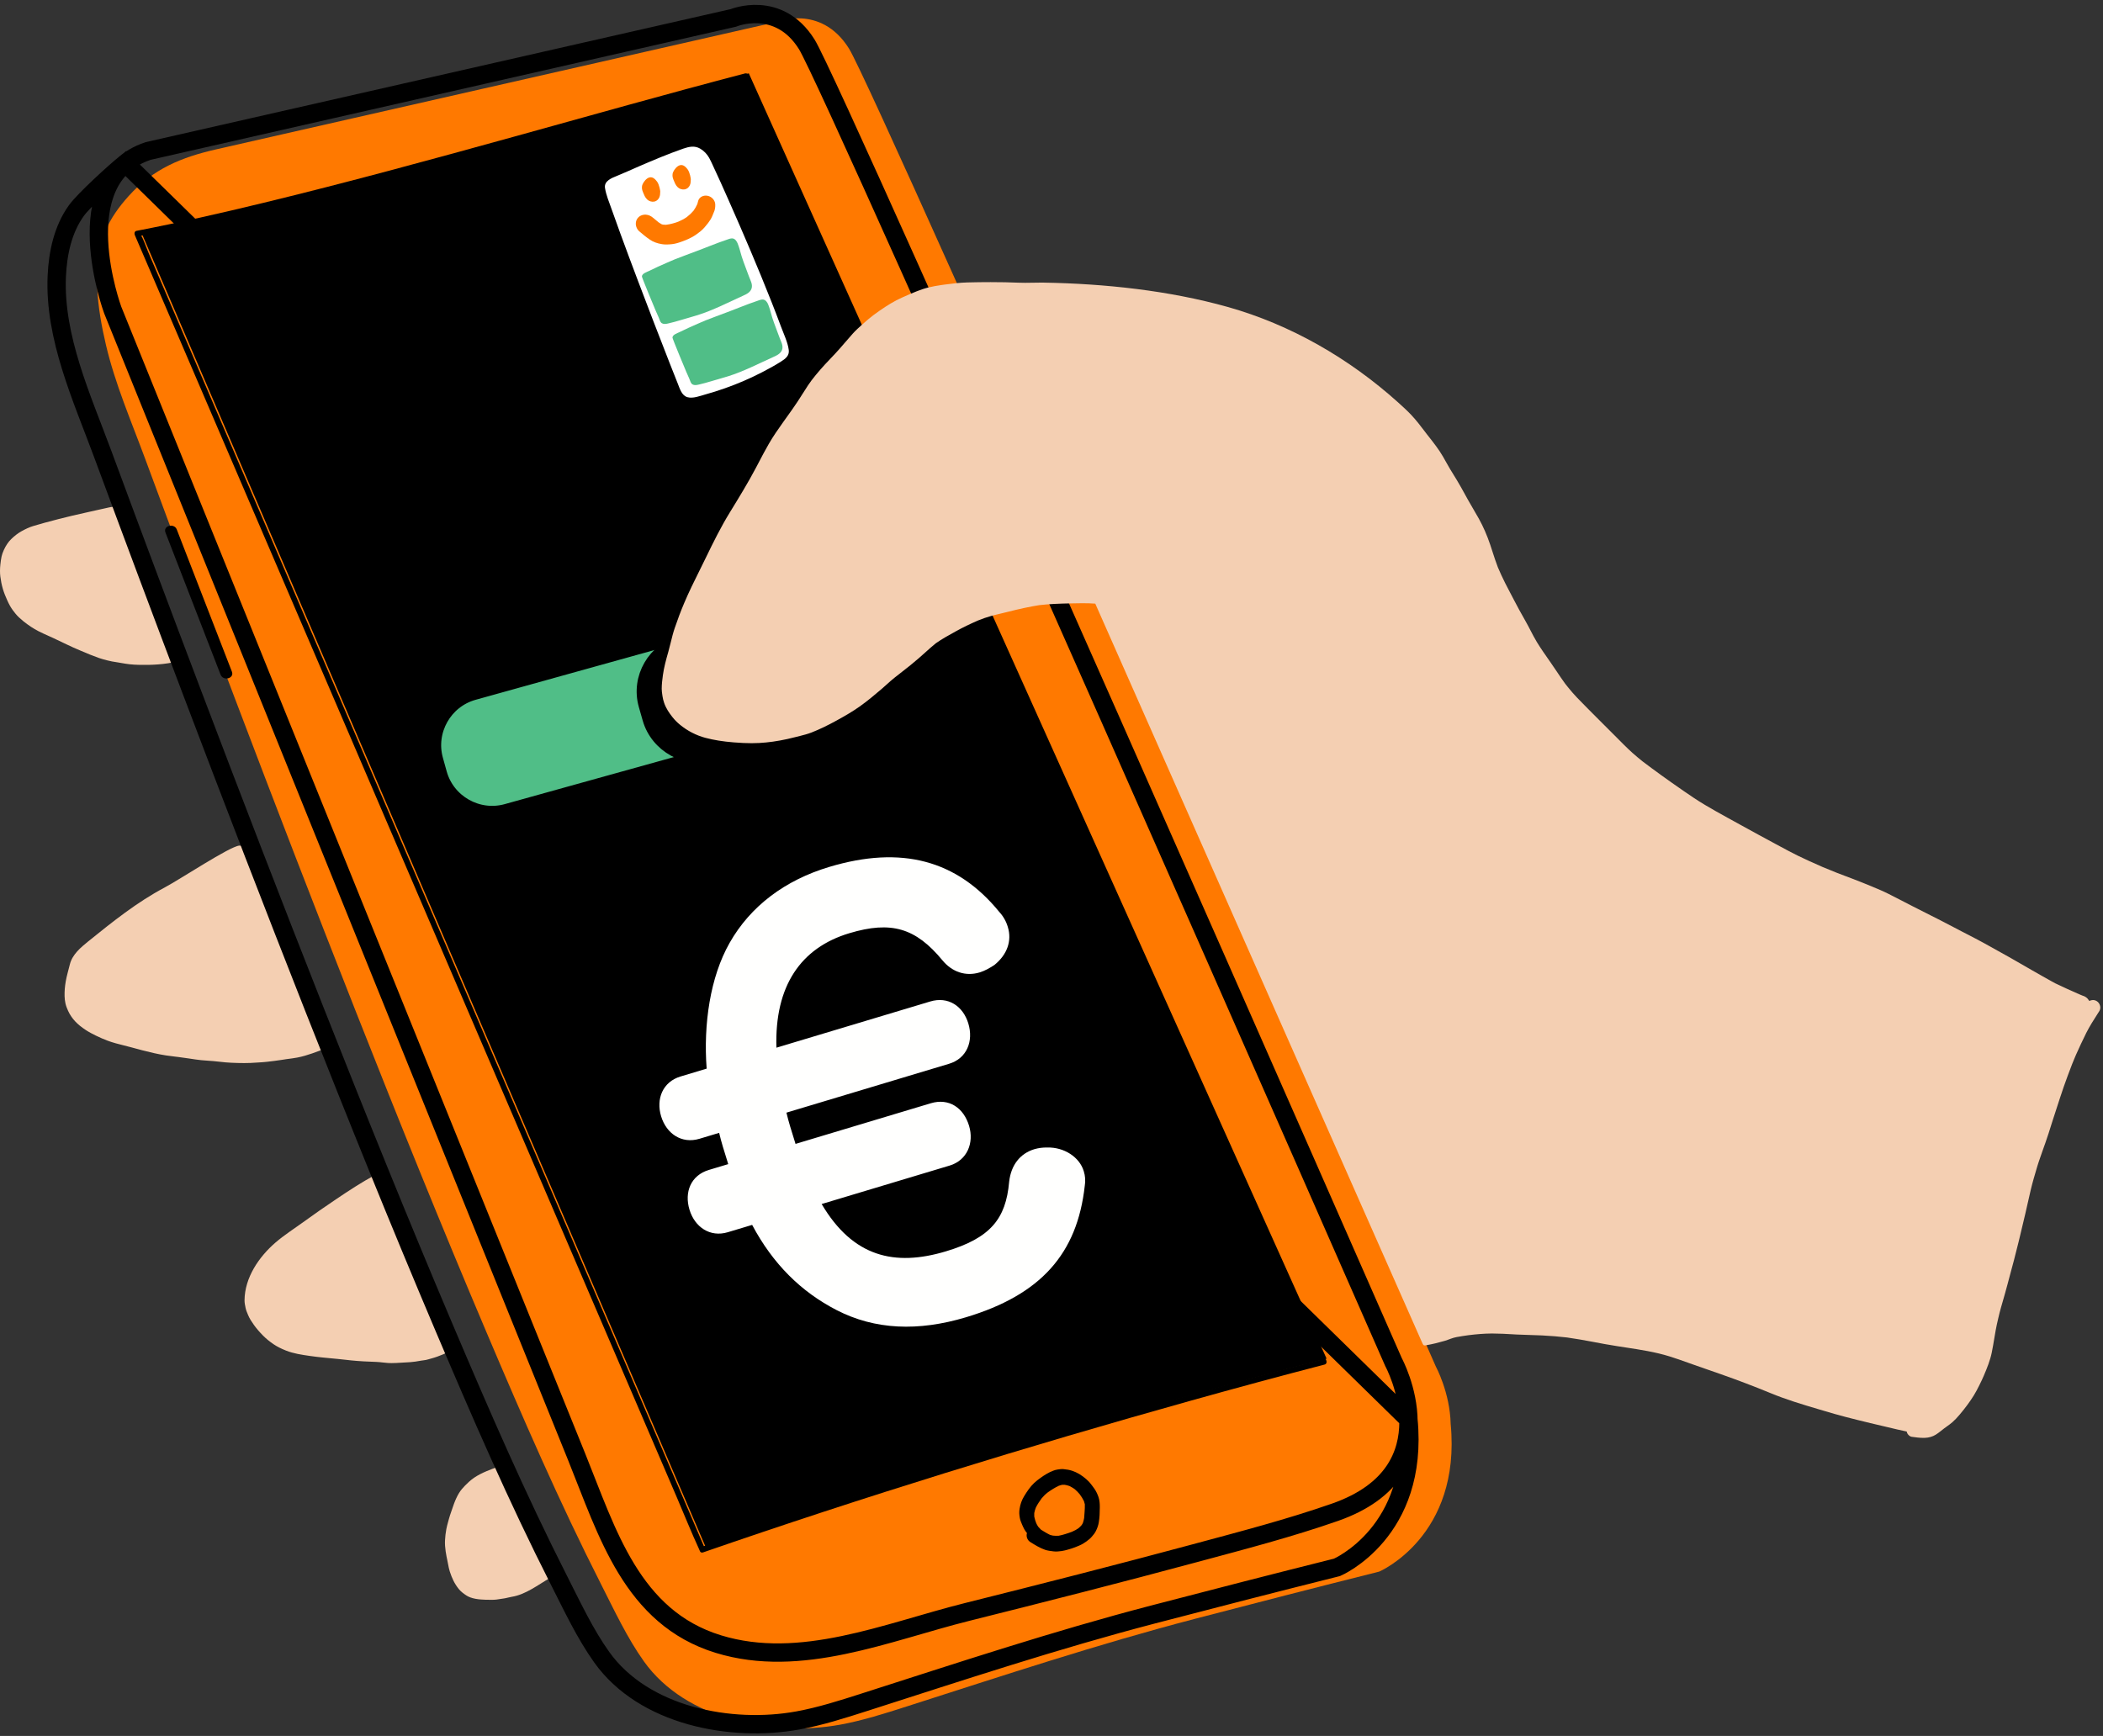 <?xml version="1.0" encoding="UTF-8"?>
<svg width="344px" height="284px" viewBox="0 0 344 284" version="1.1" xmlns="http://www.w3.org/2000/svg" xmlns:xlink="http://www.w3.org/1999/xlink">
    <rect x="0" y="0" width="344" height="284" fill="#333333" stroke="none"/>
    <title>elektronicka-faktura-odmena</title>
    <g id="Page-3" stroke="none" stroke-width="1" fill="none" fill-rule="evenodd">
        <g id="OSK-SUN-B2C-digitalny-bonus" transform="translate(-927, -2395)">
            <g id="elektronicka-faktura-odmena" transform="translate(927, 2397)">
                <path d="M61.273,190.267 C59.112,191.443 57.075,192.78 55.029,194.155 C53.174,195.397 51.342,196.674 49.535,197.986 C48.051,199.063 46.466,200.068 45.075,201.269 C42.348,203.622 40.029,207.012 40,210.73 C39.997,211.13 40.081,211.537 40.163,211.93 L40.17,211.967 C40.249,212.352 40.404,212.717 40.554,213.07 L40.604,213.187 C40.829,213.722 41.143,214.206 41.544,214.768 C41.949,215.335 42.426,215.892 43.045,216.519 C43.507,216.988 44.056,217.437 44.724,217.896 C45.295,218.286 45.949,218.622 46.784,218.953 C48.024,219.446 49.373,219.64 50.677,219.828 C52.029,220.023 53.415,220.151 54.755,220.275 L55.181,220.315 C55.603,220.354 56.026,220.401 56.447,220.45 C56.771,220.487 57.094,220.523 57.418,220.556 C58.06,220.622 58.742,220.674 59.503,220.718 C60.201,220.756 60.907,220.783 61.566,220.807 C61.912,220.819 62.261,220.86 62.6,220.899 C62.894,220.933 63.199,220.968 63.5,220.985 C63.686,220.995 63.872,221 64.059,221 C64.563,221 65.075,220.967 65.571,220.936 C65.793,220.923 66.014,220.909 66.235,220.898 L66.304,220.894 C66.866,220.865 67.398,220.838 67.946,220.754 C68.119,220.728 68.291,220.698 68.463,220.668 C68.633,220.639 68.802,220.61 68.972,220.584 L69.071,220.573 C69.268,220.549 69.472,220.526 69.669,220.487 C69.832,220.455 69.994,220.407 70.152,220.361 L70.298,220.317 C70.394,220.29 70.49,220.264 70.587,220.238 C71.896,219.884 73.038,219.333 74.269,218.741 C74.601,218.581 74.98,218.355 74.999,217.986 C75.007,217.822 74.938,217.665 74.864,217.517 C74.61,217.008 74.161,216.574 73.933,216.067 C73.73,215.614 73.684,215.075 73.511,214.6 C73.226,213.813 72.91,213.087 72.557,212.286 C72.415,211.937 72.28,211.585 72.145,211.233 C72.03,210.935 71.915,210.637 71.796,210.34 C71.616,209.888 71.432,209.439 71.242,208.99 C71.13,208.729 71.003,208.469 70.88,208.218 C70.804,208.063 70.728,207.909 70.657,207.754 L70.621,207.67 L70.569,207.548 C70.357,207.039 70.121,206.498 69.847,205.894 C69.709,205.552 69.581,205.206 69.456,204.86 C69.271,204.35 69.069,203.808 68.846,203.268 L68.792,203.133 L68.593,202.659 C68.415,202.21 68.281,201.738 68.151,201.282 C68.034,200.87 67.913,200.443 67.759,200.033 C67.518,199.392 67.21,198.772 66.912,198.172 C66.757,197.862 66.603,197.551 66.457,197.236 C66.376,197.022 66.307,196.805 66.237,196.587 C66.177,196.401 66.117,196.215 66.05,196.03 C65.998,195.887 65.947,195.743 65.897,195.601 C65.761,195.219 65.621,194.826 65.465,194.443 C65.354,194.182 65.239,193.922 65.124,193.662 L64.953,193.272 L64.898,193.13 C64.439,191.937 63.806,191.296 62.865,190.451 C62.63,190.241 62.368,190.018 62.053,190.001 C61.797,189.987 61.556,190.113 61.331,190.236 C61.311,190.246 61.292,190.256 61.273,190.267" id="Fill-1" fill="#F4CFB2" fill-rule="nonzero"></path>
                <g id="Group-8">
                    <path d="M39.255,136.339 C39.215,136.336 39.173,136.337 39.13,136.341 C37.554,136.487 29.522,141.819 26.882,143.222 C22.397,145.602 18.407,148.802 14.453,151.992 C13.172,153.025 11.818,154.174 11.426,155.774 C11.203,156.68 10.911,157.648 10.754,158.554 C10.609,159.389 10.543,160.199 10.564,160.964 C10.574,161.375 10.622,161.771 10.705,162.146 C10.8,162.579 10.962,162.974 11.122,163.336 C11.4,163.962 11.797,164.555 12.3,165.097 C12.757,165.587 13.302,166.029 14.068,166.534 C14.585,166.873 15.156,167.162 15.696,167.429 C16.351,167.751 17.013,168.036 17.659,168.276 C18.504,168.589 19.394,168.811 20.255,169.027 C20.661,169.129 21.068,169.23 21.472,169.341 C22.576,169.646 23.883,169.998 25.21,170.295 C25.855,170.439 26.501,170.563 27.131,170.663 C27.62,170.74 28.121,170.799 28.605,170.856 C28.809,170.881 29.014,170.905 29.217,170.931 C29.742,171.006 30.267,171.079 30.791,171.149 L31.085,171.193 C31.679,171.284 32.293,171.377 32.9,171.441 C33.29,171.481 33.688,171.507 34.072,171.533 C34.332,171.55 34.592,171.568 34.853,171.591 C35.201,171.619 35.547,171.658 35.892,171.697 C36.23,171.734 36.567,171.772 36.904,171.801 C37.485,171.851 38.121,171.883 38.904,171.902 C39.257,171.909 39.608,171.916 39.959,171.916 C40.333,171.916 40.67,171.909 40.99,171.896 C41.46,171.875 41.937,171.843 42.399,171.811 L42.98,171.772 C43.412,171.745 43.849,171.689 44.273,171.636 C44.489,171.608 44.706,171.581 44.921,171.557 C45.357,171.509 45.796,171.44 46.221,171.372 C46.449,171.336 46.678,171.3 46.906,171.266 L46.943,171.262 C47.498,171.191 48.071,171.119 48.633,171.013 C50.275,170.701 51.873,170.038 53.434,169.461 C53.667,169.374 53.927,169.261 54.011,169.027 C54.075,168.845 54.012,168.644 53.946,168.463 C53.512,167.27 53.212,166.062 52.724,164.885 C52.687,164.796 52.65,164.708 52.612,164.62 C52.206,163.678 51.749,162.764 51.297,161.842 C50.797,160.826 50.34,159.787 49.797,158.791 C49.186,157.668 48.682,156.486 48.217,155.293 C47.832,154.302 47.455,153.311 47.05,152.328 C46.855,151.874 46.662,151.418 46.471,150.96 C46.386,150.925 46.302,150.883 46.218,150.833 C45.871,150.626 45.595,150.35 45.389,150.002 C44.988,149.34 44.801,148.518 44.557,147.786 C44.467,147.515 44.376,147.246 44.283,146.976 C44.164,146.746 44.044,146.515 43.933,146.281 C43.595,145.556 43.272,144.823 42.952,144.089 C42.32,142.635 41.764,141.146 41.172,139.674 C40.811,138.777 40.391,136.4 39.255,136.339" id="Fill-2" fill="#F4CFB2" fill-rule="nonzero"></path>
                    <path d="M11.848,82.359 C10.315,82.716 8.792,83.121 7.273,83.528 C6.675,83.689 6.057,83.867 5.385,84.074 C4.818,84.25 4.227,84.515 3.524,84.905 C2.949,85.226 2.378,85.661 1.828,86.198 C1.363,86.651 0.959,87.25 0.629,87.975 C0.438,88.394 0.319,88.736 0.255,89.051 C0.174,89.439 0.111,89.855 0.063,90.322 C-0.018,91.085 -0.02,91.719 0.054,92.316 C0.143,93.03 0.279,93.697 0.471,94.355 C0.658,94.998 0.924,95.621 1.181,96.201 C1.477,96.867 1.784,97.411 2.12,97.863 C2.381,98.216 2.703,98.629 3.106,99.007 C3.377,99.26 3.602,99.458 3.815,99.628 C4.671,100.311 5.48,100.845 6.289,101.259 C6.842,101.541 7.416,101.799 7.972,102.048 C8.189,102.144 8.404,102.241 8.62,102.339 C9.308,102.654 10.05,103.006 10.95,103.447 C11.583,103.756 12.287,104.072 13.17,104.441 C14.265,104.92 15.261,105.317 16.214,105.654 C16.621,105.798 17.05,105.908 17.464,106.016 L17.593,106.049 C18.056,106.169 18.556,106.265 19.169,106.351 C19.368,106.384 19.568,106.418 19.766,106.453 C20.239,106.536 20.728,106.621 21.215,106.674 C21.691,106.726 22.214,106.758 22.815,106.77 C24.889,106.81 26.92,106.709 28.946,106.226 C28.485,104.849 28.314,103.512 27.798,102.137 C27.179,100.491 26.56,98.845 25.95,97.196 C24.742,93.929 23.615,90.64 22.515,87.336 C22.467,87.182 22.26,86.796 22.309,86.629 C22.104,86.183 21.901,85.738 21.699,85.293 L21.604,85.081 C21.51,84.868 21.413,84.648 21.303,84.437 C20.844,83.563 20.257,82.75 19.838,81.859 C19.724,81.616 19.618,81.358 19.419,81.178 C19,80.798 18.351,80.898 17.801,81.022 C15.813,81.468 13.837,81.897 11.848,82.359" id="Fill-4" fill="#F4CFB2" fill-rule="nonzero"></path>
                    <path d="M80.579,238.286 C79.201,238.81 77.832,239.401 76.744,240.391 C76.251,240.839 75.875,241.224 75.56,241.6 C75.212,242.016 74.918,242.496 74.634,243.11 C74.359,243.704 74.143,244.329 73.963,244.868 C73.912,245.018 73.86,245.168 73.808,245.318 C73.67,245.717 73.527,246.128 73.418,246.544 C73.379,246.691 73.339,246.837 73.298,246.984 C73.193,247.366 73.084,247.76 73.01,248.158 C72.9,248.746 72.827,249.36 72.794,249.981 C72.729,251.189 72.995,252.446 73.21,253.456 C73.243,253.615 73.273,253.774 73.303,253.933 C73.376,254.314 73.45,254.708 73.571,255.085 C73.748,255.64 73.946,256.138 74.177,256.606 C74.404,257.068 74.694,257.52 75.039,257.952 C75.388,258.388 75.842,258.718 76.28,259.009 C76.656,259.258 77.142,259.438 77.765,259.558 C78.312,259.663 78.883,259.694 79.367,259.711 C79.645,259.72 79.924,259.724 80.202,259.724 C80.398,259.724 80.595,259.722 80.791,259.719 C81.048,259.715 81.309,259.673 81.562,259.633 L81.727,259.607 C81.891,259.582 82.055,259.559 82.218,259.535 L82.445,259.502 C82.665,259.47 82.886,259.416 83.099,259.364 C83.298,259.316 83.504,259.266 83.71,259.234 C85.983,258.876 88.037,257.258 90.006,256.127 C90.106,256.07 86.634,249.329 86.396,248.897 C86,248.175 85.377,247.408 85.127,246.624 C84.937,246.028 84.916,245.402 84.689,244.796 C84.638,244.662 84.587,244.529 84.536,244.397 L84.472,244.23 C84.436,244.138 84.405,244.046 84.373,243.953 C84.332,243.833 84.291,243.714 84.242,243.597 L84.219,243.541 C84.112,243.286 84.001,243.021 83.877,242.768 C83.512,242.027 83.304,241.296 82.935,240.537 C82.504,239.653 82.074,238.769 81.644,237.886 C81.292,238.019 80.935,238.15 80.579,238.286" id="Fill-5" fill="#F4CFB2" fill-rule="nonzero"></path>
                    <path d="M237.295,230.956 C237.181,225.809 234.86,221.544 234.86,221.544 C234.86,221.544 143.498,13.354 138.875,5.948 C134.253,-1.456 126.853,1.629 126.849,1.63 C121.795,2.779 116.742,3.928 111.688,5.077 C100.784,7.557 89.88,10.037 78.976,12.516 C68.074,14.995 57.172,17.475 46.269,19.953 C42.648,20.777 39.027,21.601 35.406,22.425 C29.715,23.719 25.05,25.599 21.001,30.12 C19.489,31.808 18.128,33.665 17.258,35.758 C14.912,41.405 15.964,48.607 17.322,54.394 C18.827,60.812 21.46,66.881 23.739,73.044 C28.586,86.154 33.487,99.242 38.442,112.311 C44.958,129.497 51.564,146.647 58.309,163.743 C65.195,181.198 72.212,198.604 79.544,215.876 C85.459,229.812 91.494,243.743 98.352,257.246 C100.49,261.455 102.586,265.955 105.336,269.809 C112.208,279.439 126.478,282.154 137.437,280.151 C141.125,279.477 144.708,278.33 148.278,277.186 C163.978,272.157 179.556,266.989 195.5,262.826 C205.452,260.226 215.416,257.666 225.394,255.165 C225.467,255.147 225.539,255.128 225.611,255.11 C225.611,255.11 239.053,249.357 237.295,230.956" id="Fill-6" fill="#FF7900" fill-rule="nonzero"></path>
                    <path d="M24.218,22.704 L119.946,0.935 C119.946,0.935 127.345,-2.15 131.968,5.255 C136.591,12.66 227.952,220.85 227.952,220.85 C227.952,220.85 237.653,238.66 218.375,245.401 C210.89,248.018 203.171,250.02 195.521,252.082 C183.093,255.433 170.616,258.605 158.129,261.73 C145.09,264.993 130.969,271.105 117.506,266.97 C103.338,262.619 99.32,248.687 94.341,236.377 C89.35,224.036 84.358,211.697 79.367,199.356 C72.798,183.115 66.229,166.873 59.659,150.631 C53.056,134.304 46.451,117.976 39.847,101.649 C34.752,89.052 29.657,76.454 24.561,63.857 C22.518,58.805 20.474,53.753 18.431,48.701 C18.431,48.701 10.54,27.293 24.218,22.704 Z M230.382,230.202 C232.177,248.652 218.704,254.417 218.704,254.417 C218.632,254.435 218.559,254.454 218.487,254.471 C208.509,256.972 198.546,259.533 188.593,262.132 C172.648,266.296 157.071,271.463 141.371,276.492 C137.8,277.637 134.217,278.783 130.529,279.458 C119.571,281.46 105.301,278.745 98.429,269.116 C95.679,265.262 93.583,260.761 91.445,256.552 C84.587,243.049 78.552,229.119 72.637,215.182 C65.305,197.91 58.288,180.504 51.402,163.049 C44.657,145.953 38.05,128.803 31.535,111.618 C26.58,98.549 21.678,85.46 16.832,72.351 C13.417,63.117 8.841,53.206 9.289,43.174 C9.459,39.394 10.286,35.522 12.493,32.452 C13.752,30.701 18.85,26.057 20.531,24.711 L230.382,230.202 Z" id="Stroke-7" stroke="#000000" stroke-width="3"></path>
                </g>
                <path d="M27.065,85.116 C30.071,92.869 33.077,100.622 36.082,108.374 C36.51,109.478 38.368,109 37.935,107.884 C34.93,100.131 31.924,92.379 28.918,84.625 C28.49,83.522 26.632,84 27.065,85.116" id="Fill-9" fill="#000000" fill-rule="nonzero"></path>
                <path d="M115.39,251 C146.383,240.255 185.218,228.513 217,220.276 L122.489,10 C93.825,17.484 52.111,30.164 23,35.746 L115.39,251" id="Fill-10" fill="#000000" fill-rule="nonzero"></path>
                <path d="M115.008,251.97 C141.321,242.857 167.96,234.653 194.771,227.151 C202.053,225.113 209.353,223.137 216.673,221.238 C216.985,221.158 217.067,220.822 216.948,220.558 C216.103,218.678 215.258,216.799 214.413,214.92 C212.113,209.805 209.814,204.69 207.515,199.575 C204.128,192.043 200.741,184.51 197.355,176.977 C193.225,167.79 189.095,158.605 184.965,149.419 C180.425,139.32 175.885,129.222 171.345,119.124 C166.762,108.931 162.18,98.738 157.597,88.545 C153.339,79.074 149.081,69.604 144.824,60.134 C141.224,52.128 137.625,44.122 134.026,36.116 C131.428,30.337 128.829,24.557 126.231,18.778 C125.003,16.048 123.845,13.271 122.543,10.574 C122.487,10.46 122.438,10.342 122.387,10.227 C122.303,10.041 122.048,9.966 121.866,10.014 C109.159,13.334 96.522,16.917 83.864,20.418 C70.313,24.166 56.747,27.872 43.083,31.187 C36.197,32.858 29.283,34.429 22.324,35.767 C22,35.829 21.941,36.197 22.049,36.447 C22.878,38.378 23.707,40.308 24.535,42.239 C26.771,47.445 29.006,52.651 31.241,57.857 C34.568,65.607 37.895,73.358 41.223,81.108 C45.254,90.497 49.285,99.886 53.316,109.275 C57.762,119.631 62.208,129.987 66.654,140.342 C71.11,150.723 75.567,161.102 80.024,171.483 C84.208,181.23 88.393,190.976 92.577,200.723 C96.089,208.903 99.601,217.082 103.112,225.261 C105.655,231.185 108.198,237.108 110.741,243.031 C111.936,245.814 113.062,248.642 114.331,251.392 C114.386,251.513 114.435,251.636 114.488,251.757 C114.722,252.303 115.516,251.832 115.283,251.29 C114.454,249.36 113.626,247.429 112.797,245.498 C110.561,240.293 108.327,235.086 106.092,229.88 C102.764,222.13 99.436,214.379 96.109,206.629 C92.078,197.24 88.047,187.85 84.016,178.461 C79.57,168.106 75.124,157.751 70.678,147.395 C66.222,137.015 61.765,126.634 57.309,116.254 C53.124,106.508 48.94,96.761 44.755,87.015 C41.243,78.834 37.732,70.655 34.22,62.475 C31.677,56.553 29.134,50.629 26.591,44.706 C25.806,42.877 25.021,41.049 24.236,39.22 C23.834,38.283 23.506,37.231 23.001,36.345 C22.937,36.233 22.896,36.099 22.845,35.98 C22.753,36.207 22.661,36.433 22.569,36.66 C35.458,34.181 48.202,30.962 60.89,27.614 C74.488,24.025 88.027,20.213 101.582,16.465 C108.415,14.575 115.252,12.699 122.111,10.906 C121.937,10.836 121.764,10.765 121.59,10.694 C122.436,12.574 123.281,14.453 124.125,16.333 C126.425,21.448 128.724,26.562 131.024,31.677 C134.411,39.21 137.797,46.742 141.184,54.275 C145.314,63.462 149.444,72.648 153.574,81.834 C158.114,91.932 162.654,102.03 167.194,112.129 C171.777,122.321 176.359,132.515 180.942,142.708 C185.199,152.178 189.457,161.648 193.715,171.119 C197.314,179.125 200.914,187.13 204.513,195.136 C207.111,200.915 209.71,206.695 212.308,212.474 C213.118,214.276 213.928,216.078 214.738,217.88 C215.144,218.783 215.473,219.834 215.996,220.679 C216.061,220.784 216.101,220.913 216.152,221.025 C216.244,220.799 216.336,220.572 216.428,220.346 C189.473,227.336 162.744,235.263 136.258,243.872 C129.071,246.208 121.904,248.604 114.763,251.077 C114.206,251.271 114.445,252.165 115.008,251.97" id="Fill-11" fill="#000000" fill-rule="nonzero"></path>
                <path d="M111.533,21.386 C112.183,21.16 112.863,20.954 113.579,21.009 C114.907,21.11 116.103,22.108 116.808,23.256 C117.514,24.403 126.592,44.733 129.655,53.94 C129.882,54.625 130.097,55.349 129.954,56.02 C129.748,56.982 128.866,57.599 128.024,58.111 C123.902,60.62 119.352,62.526 114.552,63.755 C113.584,64.003 112.462,64.201 111.565,63.628 C110.842,63.167 110.484,62.34 110.174,61.572 C109.463,59.811 108.773,58.045 108.084,56.278 C107.056,53.639 106.037,50.997 105.028,48.353 C103.919,45.448 102.82,42.54 101.74,39.628 C100.79,37.069 99.852,34.506 98.956,31.934 C98.648,31.049 98.33,30.174 98.126,29.271 C98.055,28.952 97.982,28.627 98.004,28.31 C98.055,27.573 98.6,27.001 99.187,26.571 C99.735,26.169 100.53,25.937 101.165,25.655 C101.896,25.33 102.627,25.008 103.36,24.689 C104.946,24 106.537,23.323 108.144,22.674 C109.262,22.223 110.388,21.782 111.533,21.386" id="Fill-12" fill="#FFFFFF" fill-rule="nonzero"></path>
                <path d="M111.772,22.313 C112.73,21.99 113.614,21.787 114.535,22.318 C115.14,22.668 115.651,23.209 115.995,23.814 C116.223,24.215 116.409,24.644 116.605,25.061 C117.476,26.911 118.31,28.78 119.138,30.65 C121.586,36.173 123.965,41.731 126.186,47.35 C126.72,48.701 127.243,50.057 127.746,51.42 C128.19,52.625 128.86,53.983 129.022,55.26 C129.141,56.204 128.469,56.697 127.746,57.156 C126.756,57.784 125.72,58.35 124.679,58.888 C122.704,59.91 120.66,60.791 118.562,61.528 C117.506,61.9 116.439,62.236 115.361,62.537 C114.486,62.78 113.376,63.23 112.459,62.982 C111.515,62.726 111.197,61.576 110.874,60.773 C110.427,59.66 109.987,58.544 109.549,57.426 C107.783,52.919 106.043,48.401 104.331,43.873 C103.37,41.329 102.417,38.782 101.484,36.228 C100.998,34.898 100.517,33.567 100.048,32.231 C99.653,31.103 99.149,29.939 98.964,28.753 C98.783,27.604 100.054,27.124 100.93,26.77 C102.124,26.29 103.292,25.744 104.474,25.234 C106.879,24.197 109.298,23.176 111.772,22.313 C112.965,21.897 112.452,19.99 111.246,20.41 C108.884,21.234 106.573,22.206 104.274,23.188 C103.049,23.711 101.84,24.269 100.613,24.783 C99.643,25.19 98.684,25.52 97.923,26.282 C96.126,28.079 97.384,30.591 98.093,32.613 C98.979,35.142 99.905,37.657 100.84,40.169 C102.702,45.174 104.61,50.162 106.546,55.139 C107.49,57.564 108.389,60.019 109.425,62.407 C109.832,63.347 110.41,64.22 111.364,64.669 C112.382,65.147 113.509,65.035 114.574,64.786 C119.294,63.682 123.914,61.726 128.079,59.262 C128.96,58.74 129.885,58.191 130.476,57.33 C131.152,56.344 131.089,55.18 130.762,54.079 C130.363,52.743 129.854,51.431 129.365,50.125 C127.008,43.843 124.362,37.663 121.667,31.519 C120.658,29.221 119.641,26.925 118.584,24.649 C117.693,22.73 116.707,20.814 114.477,20.155 C113.392,19.834 112.293,20.057 111.246,20.41 C110.049,20.815 110.563,22.722 111.772,22.313" id="Fill-13" fill="#000000" fill-rule="nonzero"></path>
                <path d="M115.161,30.028 C114.668,30.128 114.296,30.469 114.191,30.92 C114.153,31.077 114.116,31.231 114.064,31.389 C113.88,31.793 113.67,32.157 113.443,32.472 C113.127,32.843 112.767,33.184 112.342,33.514 C112.15,33.643 111.893,33.809 111.616,33.952 C111.314,34.108 110.996,34.248 110.644,34.379 C110.237,34.512 109.866,34.612 109.511,34.684 C109.315,34.724 109.119,34.755 108.928,34.777 C108.773,34.779 108.608,34.768 108.435,34.747 C108.36,34.727 108.287,34.703 108.211,34.678 C108.056,34.589 107.906,34.495 107.725,34.372 C107.462,34.164 107.179,33.929 106.863,33.655 C106.472,33.32 106.076,33.145 105.652,33.119 C105.501,33.109 105.35,33.12 105.204,33.15 C104.912,33.208 104.649,33.341 104.446,33.534 C104.148,33.816 103.986,34.219 104.001,34.639 C104.005,34.783 104.032,34.932 104.078,35.081 C104.173,35.384 104.344,35.652 104.559,35.836 C105.098,36.298 105.684,36.785 106.319,37.217 C106.846,37.575 107.485,37.813 108.274,37.943 C108.797,38.031 109.311,38.006 109.922,37.943 C110.057,37.928 110.199,37.905 110.342,37.876 C110.831,37.778 111.304,37.609 111.787,37.43 C112.346,37.221 112.803,37.015 113.223,36.782 C113.718,36.51 114.169,36.167 114.584,35.837 C115.055,35.462 115.425,35.004 115.826,34.488 C116.13,34.096 116.343,33.744 116.497,33.38 L116.55,33.255 L116.562,33.225 C116.663,32.99 116.762,32.755 116.852,32.516 C116.962,32.219 117.014,31.837 116.997,31.44 C116.993,31.319 116.971,31.196 116.931,31.075 C116.779,30.606 116.382,30.22 115.895,30.069 C115.654,29.994 115.401,29.98 115.161,30.028" id="Fill-14" fill="#FF7900" fill-rule="nonzero"></path>
                <path d="M106.25,27.022 C105.739,27.141 105.3,27.725 105.12,28.127 C104.928,28.554 104.981,28.987 105.173,29.431 C105.36,29.868 105.485,30.279 105.872,30.644 C106.16,30.917 106.617,31.053 107.007,30.981 C107.069,30.97 107.131,30.951 107.195,30.929 C107.482,30.814 107.706,30.599 107.841,30.306 C108.001,29.966 107.973,29.677 108,29.317 C108.004,29.263 107.865,28.218 107.471,27.699 C107.19,27.328 106.785,26.897 106.25,27.022" id="Fill-15" fill="#FF7900" fill-rule="nonzero"></path>
                <path d="M111.25,25.022 C110.739,25.141 110.3,25.725 110.119,26.127 C109.928,26.555 109.982,26.986 110.173,27.431 C110.36,27.868 110.485,28.279 110.872,28.644 C111.161,28.917 111.617,29.053 112.008,28.981 C112.069,28.969 112.131,28.951 112.194,28.929 C112.482,28.814 112.706,28.599 112.841,28.306 C113,27.966 112.972,27.677 113,27.317 C113.004,27.262 112.865,26.218 112.471,25.699 C112.19,25.328 111.784,24.897 111.25,25.022" id="Fill-16" fill="#FF7900" fill-rule="nonzero"></path>
                <path d="M124.579,47.011 C124.438,47.031 124.301,47.075 124.168,47.12 C122.012,47.834 119.956,48.733 117.826,49.496 L117.724,49.536 C117.528,49.611 117.33,49.686 117.132,49.757 L117.064,49.783 L117.025,49.797 L116.998,49.808 C116.446,50.012 115.909,50.212 115.404,50.418 C114.539,50.775 113.613,51.192 112.937,51.495 L112.873,51.523 L112.805,51.553 L112.748,51.578 L112.695,51.602 L112.589,51.649 C111.969,51.935 111.542,52.139 111.161,52.33 C110.774,52.523 110.02,52.74 110,53.235 C109.993,53.402 112.166,58.641 112.261,58.841 C112.322,58.973 112.381,59.106 112.439,59.24 L112.596,59.599 L112.641,59.697 L112.683,59.791 L112.725,59.886 C112.802,60.054 112.862,60.215 112.919,60.379 L112.931,60.409 L112.957,60.484 C112.993,60.57 113.033,60.644 113.076,60.698 C113.148,60.793 113.215,60.857 113.277,60.888 C113.357,60.926 113.425,60.956 113.504,60.974 C113.567,60.991 113.627,60.999 113.697,60.999 C113.817,61.003 113.952,60.99 114.112,60.958 C114.157,60.948 114.201,60.938 114.247,60.928 L114.344,60.907 C115.013,60.759 115.672,60.566 116.309,60.378 L116.39,60.356 L116.686,60.268 C116.862,60.217 117.038,60.165 117.214,60.114 L117.479,60.038 L117.532,60.022 C118.254,59.815 118.697,59.686 119.114,59.554 C121.681,58.747 124.069,57.495 126.494,56.404 C126.822,56.256 127.153,56.107 127.43,55.889 C128.087,55.375 128.124,54.717 127.804,53.957 C127.595,53.459 127.407,52.955 127.22,52.451 C126.813,51.347 126.36,50.224 126.075,49.095 C126.037,48.942 125.991,48.782 125.933,48.603 C125.899,48.497 125.861,48.384 125.82,48.262 L125.798,48.203 C125.758,48.088 125.717,47.971 125.673,47.856 C125.534,47.494 125.255,47.043 124.81,47.003 C124.731,46.996 124.654,47.001 124.579,47.011" id="Fill-17" fill="#50BE87" fill-rule="nonzero"></path>
                <path d="M119.579,37.011 C119.438,37.031 119.301,37.075 119.168,37.12 C117.012,37.834 114.956,38.733 112.826,39.496 L112.724,39.535 C112.528,39.611 112.331,39.686 112.133,39.757 L112.065,39.783 L112.025,39.797 L111.999,39.808 C111.447,40.011 110.91,40.212 110.404,40.418 C109.539,40.775 108.613,41.191 107.938,41.495 L107.873,41.523 L107.806,41.553 L107.748,41.578 L107.695,41.601 L107.59,41.649 C106.969,41.935 106.542,42.139 106.162,42.33 C105.774,42.524 105.02,42.74 105,43.235 C104.993,43.402 107.166,48.641 107.261,48.841 C107.322,48.974 107.381,49.106 107.44,49.24 L107.479,49.331 L107.557,49.508 L107.596,49.599 L107.641,49.697 L107.683,49.791 L107.726,49.885 C107.803,50.054 107.862,50.215 107.92,50.379 L107.932,50.409 L107.957,50.484 C107.993,50.57 108.034,50.644 108.076,50.698 C108.148,50.793 108.215,50.857 108.277,50.888 C108.358,50.926 108.425,50.956 108.504,50.974 C108.567,50.991 108.627,50.999 108.697,50.999 C108.817,51.003 108.953,50.99 109.112,50.958 C109.157,50.948 109.202,50.938 109.247,50.928 L109.345,50.907 C110.013,50.759 110.673,50.566 111.309,50.378 L111.391,50.356 L111.686,50.268 C111.862,50.217 112.038,50.165 112.214,50.114 L112.479,50.038 L112.532,50.022 C113.254,49.815 113.698,49.686 114.114,49.554 C116.681,48.747 119.069,47.495 121.494,46.404 C121.822,46.256 122.153,46.107 122.431,45.889 C123.087,45.375 123.124,44.717 122.805,43.957 C122.596,43.459 122.407,42.956 122.221,42.451 C121.814,41.348 121.361,40.224 121.076,39.095 C121.037,38.942 120.991,38.781 120.934,38.603 C120.9,38.497 120.861,38.384 120.819,38.262 L120.798,38.203 C120.759,38.087 120.717,37.971 120.673,37.856 C120.533,37.495 120.255,37.043 119.809,37.003 C119.731,36.997 119.655,37 119.579,37.011" id="Fill-18" fill="#50BE87" fill-rule="nonzero"></path>
                <path d="M140.514,114.635 L82.868,130.676 C78.171,131.983 73.258,129.213 71.95,124.519 L71.324,122.275 C70.016,117.582 72.789,112.672 77.486,111.365 L135.132,95.324 C139.829,94.016 144.743,96.787 146.051,101.481 L146.676,103.725 C147.984,108.418 145.211,113.328 140.514,114.635" id="Fill-19" fill="#50BE87" fill-rule="nonzero"></path>
                <path d="M140.491,115.267 L116.91,121.682 C112.196,122.965 107.266,120.246 105.953,115.641 L105.325,113.439 C104.012,108.834 106.795,104.016 111.509,102.734 L135.09,96.318 C139.804,95.035 144.735,97.754 146.048,102.359 L146.675,104.562 C147.988,109.166 145.205,113.984 140.491,115.267" id="Fill-20" fill="#000000" fill-rule="nonzero"></path>
                <path d="M140.491,115.267 L116.91,121.682 C112.196,122.965 107.266,120.246 105.953,115.641 L105.325,113.439 C104.012,108.834 106.795,104.016 111.509,102.734 L135.09,96.318 C139.804,95.035 144.735,97.754 146.048,102.359 L146.675,104.562 C147.988,109.166 145.205,113.984 140.491,115.267 Z" id="Stroke-21" stroke="#000000" stroke-width="1.715"></path>
                <path d="M140.514,114.635 L82.868,130.676 C78.171,131.983 73.258,129.213 71.95,124.519 L71.324,122.275 C70.016,117.582 72.789,112.672 77.486,111.365 L135.132,95.324 C139.829,94.016 144.743,96.787 146.051,101.481 L146.676,103.725 C147.984,108.418 145.211,113.328 140.514,114.635 Z" id="Stroke-22" stroke="#000000" stroke-width="2.327"></path>
                <g id="Group-33" transform="translate(102, 44)" fill-rule="nonzero">
                    <path d="M75.415,201.33 C75.398,201.672 75.374,202.015 75.339,202.357 C75.289,202.638 75.221,202.91 75.126,203.178 C75.07,203.286 75.01,203.389 74.944,203.49 C74.776,203.683 74.594,203.859 74.4,204.025 C74.247,204.129 74.093,204.229 73.93,204.315 C73.738,204.417 73.542,204.509 73.344,204.598 C72.976,204.74 72.602,204.859 72.225,204.978 C71.877,205.086 71.52,205.183 71.159,205.247 C70.859,205.266 70.56,205.254 70.26,205.226 C70.084,205.193 69.913,205.151 69.742,205.093 C69.234,204.85 68.753,204.544 68.274,204.249 C68.117,204.095 67.967,203.935 67.826,203.767 C67.703,203.582 67.597,203.395 67.505,203.194 C67.364,202.837 67.247,202.471 67.178,202.094 C67.166,201.904 67.167,201.719 67.179,201.53 C67.237,201.23 67.325,200.94 67.432,200.653 C67.695,200.108 68.04,199.605 68.395,199.117 C68.543,198.938 68.698,198.768 68.865,198.606 C69.021,198.452 69.191,198.312 69.362,198.175 C69.933,197.764 70.532,197.388 71.166,197.081 C71.354,197.012 71.541,196.953 71.738,196.912 C71.876,196.903 72.013,196.9 72.152,196.908 C72.421,196.955 72.683,197.018 72.941,197.11 C73.242,197.258 73.525,197.429 73.799,197.623 C74.099,197.881 74.371,198.158 74.622,198.463 C74.883,198.822 75.12,199.189 75.311,199.588 C75.369,199.753 75.416,199.919 75.451,200.089 C75.475,200.5 75.437,200.922 75.415,201.33 Z M77.682,198.901 C77.523,198.438 77.307,197.979 77.031,197.573 C76.923,197.414 76.806,197.26 76.69,197.106 C76.508,196.866 76.327,196.625 76.122,196.404 C75.818,196.079 75.471,195.794 75.113,195.529 C74.405,195.002 73.582,194.606 72.71,194.446 C72.452,194.399 72.192,194.37 71.931,194.342 C71.874,194.337 71.817,194.334 71.759,194.334 C71.643,194.334 71.529,194.343 71.415,194.356 C71.143,194.389 70.873,194.42 70.609,194.492 C70.495,194.522 70.384,194.568 70.273,194.609 C70.106,194.671 69.911,194.748 69.758,194.825 C69.575,194.915 69.398,195.01 69.222,195.112 C68.876,195.31 68.546,195.538 68.221,195.765 C67.845,196.027 67.472,196.321 67.139,196.637 C66.489,197.254 66.005,197.995 65.537,198.752 C65.15,199.38 64.894,200.087 64.785,200.815 C64.749,201.063 64.717,201.31 64.728,201.561 C64.739,201.82 64.774,202.078 64.819,202.333 C64.885,202.7 65.035,203.054 65.179,203.396 C65.295,203.669 65.417,203.94 65.561,204.199 C65.682,204.414 65.828,204.615 65.987,204.805 C65.814,205.361 66.048,205.979 66.56,206.294 C67.332,206.768 68.099,207.255 68.963,207.548 C69.391,207.694 69.861,207.738 70.305,207.798 C70.767,207.859 71.194,207.812 71.655,207.747 C72.014,207.695 72.369,207.604 72.717,207.503 C73.088,207.395 73.459,207.287 73.819,207.145 C74.249,206.976 74.699,206.803 75.103,206.573 C75.502,206.346 75.866,206.072 76.218,205.778 C76.348,205.67 76.464,205.542 76.577,205.416 C76.835,205.135 77.075,204.83 77.249,204.489 C77.475,204.047 77.647,203.574 77.731,203.085 C77.871,202.264 77.896,201.438 77.902,200.606 C77.905,200.03 77.872,199.449 77.682,198.901 L77.682,198.901 Z" id="Fill-30" fill="#000000"></path>
                    <path d="M77.173,52.753 C77.414,52.771 77.648,52.791 77.877,52.816 L77.173,52.753 Z M241.524,118.55 C241.443,118.218 241.235,117.932 240.954,117.768 C240.769,117.66 240.563,117.604 240.355,117.604 C240.148,117.604 239.941,117.658 239.756,117.762 C239.751,117.742 239.738,117.721 239.725,117.7 L239.588,117.521 L239.45,117.343 C239.234,117.127 238.972,116.975 238.674,116.891 C238.509,116.825 238.347,116.758 238.183,116.69 C236.879,116.127 235.537,115.515 234.193,114.871 C233.986,114.772 233.783,114.653 233.586,114.54 C233.488,114.483 233.39,114.426 233.292,114.372 L233.079,114.255 C232.863,114.135 232.646,114.015 232.432,113.893 L232.092,113.701 C231.552,113.399 231.012,113.095 230.478,112.782 C227.971,111.319 225.297,109.806 222.526,108.286 C221.623,107.79 220.691,107.31 219.79,106.844 L218.959,106.416 C218.467,106.16 217.975,105.902 217.483,105.643 C216.677,105.218 215.843,104.779 215.015,104.362 L213.836,103.769 C212.841,103.27 211.813,102.753 210.808,102.234 L210.251,101.946 C209.153,101.379 208.02,100.793 206.898,100.228 C206.045,99.798 205.146,99.423 204.275,99.061 L203.965,98.932 C202.951,98.511 201.927,98.11 201.061,97.776 C200.657,97.62 200.252,97.468 199.848,97.316 C199.4,97.148 198.954,96.981 198.508,96.807 C197.663,96.477 196.832,96.132 196.13,95.838 C194.475,95.116 193.223,94.542 192.068,93.98 C191.113,93.513 190.164,93.001 189.247,92.506 C188.946,92.343 188.644,92.182 188.342,92.02 C186.502,91.037 184.641,90.013 182.842,89.022 C182.086,88.604 181.328,88.187 180.569,87.772 C179.22,87.033 178.021,86.351 176.903,85.69 C175.666,84.956 174.442,84.121 173.393,83.395 C170.777,81.588 168.644,80.051 166.678,78.556 C166.091,78.084 165.561,77.641 165.064,77.201 C164.564,76.761 164.079,76.281 163.61,75.818 L163.555,75.764 C163.087,75.301 162.622,74.831 162.158,74.363 C161.601,73.799 161.025,73.219 160.449,72.656 C159.821,72.042 159.194,71.407 158.587,70.793 C158.217,70.417 157.847,70.042 157.474,69.67 C156.408,68.604 155.454,67.634 154.59,66.561 C154.398,66.322 154.208,66.084 154.019,65.844 C153.535,65.18 153.071,64.487 152.62,63.817 C152.308,63.351 151.997,62.887 151.677,62.428 L151.387,62.015 C150.714,61.054 150.017,60.06 149.397,59.043 C149.018,58.417 148.675,57.756 148.344,57.118 C148.091,56.63 147.83,56.125 147.552,55.638 C146.783,54.289 146.178,53.185 145.652,52.162 C145.453,51.782 145.254,51.401 145.055,51.021 C144.769,50.478 144.485,49.935 144.207,49.388 C143.757,48.503 143.354,47.592 143.017,46.815 C142.695,45.982 142.416,45.118 142.146,44.283 C142.022,43.9 141.898,43.515 141.77,43.132 C141.252,41.594 140.626,40.156 139.907,38.859 C139.617,38.337 139.309,37.812 139.01,37.305 C138.718,36.806 138.413,36.289 138.127,35.774 C137.974,35.497 137.821,35.219 137.668,34.942 C137.225,34.136 136.768,33.303 136.282,32.504 C136.08,32.171 135.876,31.839 135.672,31.508 C135.496,31.222 135.321,30.937 135.146,30.65 C134.918,30.276 134.703,29.886 134.496,29.51 C134.353,29.252 134.21,28.993 134.062,28.737 C133.375,27.546 132.509,26.444 131.672,25.38 L131.425,25.067 L131.088,24.624 C130.398,23.716 129.684,22.777 128.889,21.927 C128.188,21.177 127.409,20.476 126.657,19.799 C118.705,12.654 109.136,7.111 98.809,4.214 C89.222,1.524 78.708,0.407 68.778,0.238 C68.624,0.234 68.472,0.233 68.318,0.233 C67.878,0.233 67.437,0.242 66.997,0.251 C66.568,0.259 66.137,0.267 65.71,0.267 C65.333,0.267 65.001,0.261 64.69,0.249 C63.209,0.185 61.687,0.155 60.036,0.155 C58.828,0.155 57.597,0.17 56.275,0.205 C55.013,0.236 53.746,0.391 52.449,0.565 L52.209,0.598 L52.18,0.601 L52.126,0.609 C51.295,0.723 50.551,0.862 49.85,1.033 C49.136,1.206 48.464,1.455 47.9,1.676 C47.118,1.984 46.334,2.332 45.575,2.67 L45.504,2.702 C44.933,2.956 44.34,3.266 43.695,3.65 C43.126,3.99 42.529,4.377 41.872,4.833 C41.128,5.347 40.505,5.82 39.969,6.278 C39.352,6.806 38.786,7.309 38.241,7.817 C37.715,8.305 37.24,8.859 36.782,9.394 C35.914,10.409 34.907,11.573 33.835,12.681 C32.64,13.917 31.638,15.066 30.771,16.196 C30.371,16.718 30.009,17.285 29.702,17.775 C29.336,18.358 28.944,18.967 28.47,19.692 C27.901,20.558 27.286,21.415 26.691,22.244 C26.498,22.513 26.304,22.783 26.112,23.054 C25.279,24.224 24.474,25.376 23.767,26.602 C23.167,27.638 22.601,28.719 22.054,29.764 L21.684,30.47 C20.363,32.982 18.851,35.44 17.39,37.816 C15.92,40.208 14.659,42.756 13.495,45.164 C13.148,45.882 12.793,46.595 12.439,47.31 C11.576,49.047 10.682,50.844 9.916,52.661 C9.363,53.969 8.84,55.348 8.364,56.761 C8.104,57.527 7.908,58.325 7.718,59.097 C7.596,59.592 7.47,60.104 7.329,60.604 C6.939,61.969 6.603,63.205 6.428,64.494 C6.338,65.155 6.24,65.926 6.24,66.694 C6.24,67.044 6.294,67.399 6.346,67.743 L6.38,67.961 C6.428,68.287 6.511,68.623 6.635,68.985 C6.961,69.932 7.486,70.671 8.005,71.327 C8.363,71.779 8.768,72.188 9.244,72.578 C10.461,73.575 11.892,74.311 13.381,74.707 C14.737,75.067 16.253,75.311 18.016,75.452 C19.159,75.542 20.09,75.585 20.95,75.585 C21.383,75.585 21.805,75.573 22.204,75.551 C23.663,75.471 25.167,75.26 26.796,74.903 C27.294,74.795 27.795,74.668 28.28,74.545 C28.474,74.497 28.668,74.448 28.861,74.4 C29.448,74.254 30.128,74.078 30.76,73.831 C32.057,73.321 33.374,72.69 34.904,71.844 C36.32,71.065 37.492,70.382 38.617,69.585 C39.877,68.692 41.074,67.691 42.18,66.741 C42.473,66.489 42.762,66.23 43.049,65.972 C43.265,65.778 43.481,65.584 43.699,65.393 C44.156,64.993 44.647,64.612 45.122,64.245 L45.22,64.169 C46.488,63.19 47.439,62.42 48.303,61.67 C48.651,61.369 48.993,61.061 49.334,60.753 C49.894,60.25 50.472,59.729 51.066,59.248 C52.089,58.529 53.201,57.917 54.276,57.324 L54.447,57.23 C55.495,56.652 56.659,56.086 58.007,55.5 C58.732,55.207 59.441,54.965 60.173,54.759 C60.68,54.617 61.204,54.493 61.708,54.374 C62.062,54.292 62.415,54.207 62.766,54.118 C64.705,53.621 66.409,53.257 67.974,53.004 C69.645,52.806 71.307,52.754 72.865,52.719 L72.956,52.718 C73.641,52.702 74.35,52.684 75.047,52.684 C75.839,52.684 76.525,52.707 77.16,52.753 C77.217,52.881 77.274,53.01 77.331,53.139 C77.496,53.513 77.662,53.888 77.827,54.262 C78.094,54.865 78.361,55.467 78.627,56.07 C78.987,56.884 79.347,57.698 79.707,58.511 C80.153,59.519 80.598,60.527 81.044,61.534 C81.567,62.718 82.091,63.902 82.614,65.086 C83.208,66.428 83.802,67.772 84.396,69.114 C85.053,70.599 85.709,72.084 86.366,73.569 C87.077,75.178 87.789,76.787 88.501,78.396 C89.26,80.113 90.019,81.829 90.778,83.546 C91.577,85.352 92.376,87.158 93.175,88.964 C94.005,90.843 94.836,92.722 95.668,94.601 C96.522,96.535 97.378,98.469 98.233,100.403 C99.105,102.375 99.977,104.346 100.849,106.319 C101.73,108.311 102.611,110.304 103.493,112.296 C104.375,114.292 105.258,116.288 106.141,118.284 C107.017,120.266 107.893,122.247 108.77,124.23 C109.633,126.18 110.495,128.13 111.358,130.081 C112.199,131.983 113.04,133.884 113.881,135.786 C114.693,137.622 115.505,139.458 116.317,141.294 C117.092,143.047 117.867,144.799 118.642,146.553 C119.372,148.205 120.104,149.857 120.834,151.509 C121.512,153.043 122.191,154.577 122.869,156.111 C123.488,157.511 124.107,158.91 124.726,160.309 C125.277,161.555 125.828,162.801 126.379,164.048 C126.856,165.125 127.332,166.202 127.808,167.278 C128.201,168.168 128.595,169.057 128.988,169.947 C129.291,170.632 129.594,171.317 129.897,172.002 C130.102,172.466 130.307,172.929 130.512,173.393 C130.575,173.536 130.638,173.679 130.702,173.822 C130.862,174.18 131.01,174.132 131.412,174.058 C132.403,173.876 133.384,173.641 134.349,173.352 C134.977,173.164 135.619,172.853 136.259,172.744 C136.9,172.634 137.552,172.517 138.199,172.436 C139.603,172.26 140.774,172.174 141.882,172.162 L142.15,172.161 C143.245,172.161 144.353,172.225 145.427,172.287 L146.095,172.325 C146.813,172.364 147.542,172.383 148.248,172.402 C148.901,172.42 149.579,172.439 150.243,172.473 C151.678,172.546 153.01,172.655 154.315,172.807 C155.821,173.028 157.157,173.254 158.4,173.495 C159.798,173.769 161.193,174.016 162.549,174.23 C163.007,174.302 163.466,174.372 163.926,174.442 C166.309,174.806 168.775,175.183 171.108,175.908 C172.109,176.218 173.112,176.576 174.083,176.922 C174.447,177.054 174.811,177.183 175.176,177.311 C175.823,177.538 176.469,177.763 177.117,177.988 C177.915,178.265 178.713,178.543 179.51,178.823 C182.251,179.785 184.988,180.827 187.645,181.922 C190.159,182.957 192.668,183.721 195.688,184.611 L196.308,184.794 C197.472,185.139 198.676,185.495 199.874,185.802 C201.181,186.138 202.572,186.494 203.945,186.817 C204.686,186.991 205.426,187.166 206.165,187.341 C206.906,187.516 207.648,187.693 208.389,187.867 C208.674,187.934 208.962,187.996 209.25,188.056 C209.463,188.101 209.677,188.146 209.89,188.194 C209.911,188.316 209.956,188.434 210.019,188.542 C210.152,188.768 210.424,189.017 210.686,189.054 L210.747,189.062 C211.356,189.147 211.985,189.234 212.61,189.234 C212.694,189.234 212.777,189.234 212.86,189.23 C213.519,189.204 214.129,189.03 214.624,188.723 C214.901,188.553 215.163,188.353 215.387,188.178 C215.605,188.015 215.816,187.846 216.03,187.674 C216.16,187.578 216.293,187.482 216.427,187.387 C216.75,187.156 217.083,186.918 217.385,186.65 C217.765,186.314 218.146,185.916 218.583,185.395 C219.496,184.308 220.245,183.289 220.874,182.278 C221.198,181.754 221.473,181.218 221.773,180.62 C222.061,180.047 222.301,179.53 222.509,179.043 C223.038,177.798 223.534,176.574 223.796,175.308 C223.963,174.503 224.1,173.676 224.233,172.877 C224.303,172.462 224.373,172.047 224.446,171.633 C224.556,171.007 224.701,170.38 224.842,169.772 C225.007,169.063 225.148,168.483 225.315,167.902 C225.418,167.538 225.523,167.174 225.628,166.81 C225.873,165.959 226.126,165.08 226.355,164.208 C226.573,163.372 226.799,162.538 227.023,161.703 C227.16,161.194 227.298,160.685 227.433,160.176 C227.687,159.225 227.926,158.25 228.157,157.31 L228.338,156.572 C228.681,155.182 229.005,153.822 229.3,152.531 C229.404,152.076 229.506,151.622 229.608,151.168 C229.799,150.317 229.99,149.467 230.191,148.62 C230.462,147.474 230.803,146.327 231.132,145.217 L231.262,144.777 C231.395,144.326 231.554,143.874 231.706,143.436 C231.772,143.249 231.837,143.061 231.901,142.874 C232.05,142.436 232.206,141.999 232.362,141.561 L232.562,141.007 C232.927,139.975 233.261,138.912 233.583,137.882 L233.74,137.385 C234.097,136.248 234.484,135.055 234.89,133.843 L234.985,133.555 C235.377,132.376 235.782,131.158 236.232,129.977 L236.942,128.103 L236.963,128.05 C237.111,127.662 237.279,127.271 237.441,126.894 L237.584,126.56 C238.066,125.484 238.642,124.217 239.262,122.983 C239.819,121.878 240.498,120.818 241.155,119.794 L241.389,119.429 C241.551,119.175 241.599,118.864 241.524,118.55 L241.524,118.55 Z" id="Fill-32" fill="#F4CFB2"></path>
                    <path d="M67.638,146.291 C66.948,146.165 66.242,146.146 65.545,146.23 C63.106,146.562 61.357,148.197 60.623,150.834 L60.617,150.857 L60.612,150.879 C59.132,156.783 56.143,159.456 48.626,160.475 C39.925,161.656 33.451,159.001 29.755,149.651 L51.42,146.712 C54.388,146.31 55.977,143.671 55.574,140.775 C55.154,137.745 53.063,135.742 49.957,136.163 L27.075,139.266 C26.939,138.39 26.728,136.857 26.652,136.317 C26.529,135.426 26.484,134.868 26.405,133.984 L53.93,130.25 C56.945,129.843 58.49,127.22 58.073,124.223 C57.668,121.294 55.528,119.286 52.467,119.703 L26.449,123.231 C27.723,113.206 32.94,107.715 41.153,106.601 C48.254,105.637 52.018,107.448 55.51,113.366 C56.775,115.512 58.852,116.588 61.205,116.27 C62.093,116.149 62.979,115.802 63.647,115.503 L63.739,115.47 L63.824,115.422 C66.117,114.087 67.249,111.994 66.928,109.678 C66.811,108.726 66.472,107.816 65.939,107.014 C60.431,97.526 51.814,93.719 39.596,95.376 C32.135,96.388 25.889,99.678 21.565,105.103 C17.534,110.159 15.24,117.587 14.641,124.831 L10.219,125.432 C7.206,125.841 5.656,128.429 6.065,131.369 C6.473,134.311 8.669,136.39 11.682,135.981 L15.014,135.528 C15.093,136.414 15.147,137.03 15.263,137.862 C15.341,138.428 15.551,139.934 15.684,140.812 L12.415,141.255 C9.355,141.669 7.845,144.205 8.259,147.192 C8.667,150.134 10.863,152.213 13.876,151.804 L17.992,151.245 C20.35,158.09 24.182,163.3 29.454,167.17 C35.136,171.344 42.093,172.737 50.175,171.641 C62.822,169.926 69.775,164.249 72.735,153.426 C72.993,152.657 73.064,151.838 72.942,151.037 C72.612,148.658 70.382,146.646 67.638,146.291" id="Fill-72" fill="#FFFFFE" transform="translate(39.5, 133.5) rotate(-9) translate(-39.5, -133.5) "></path>
                </g>
            </g>
        </g>
    </g>
</svg>
